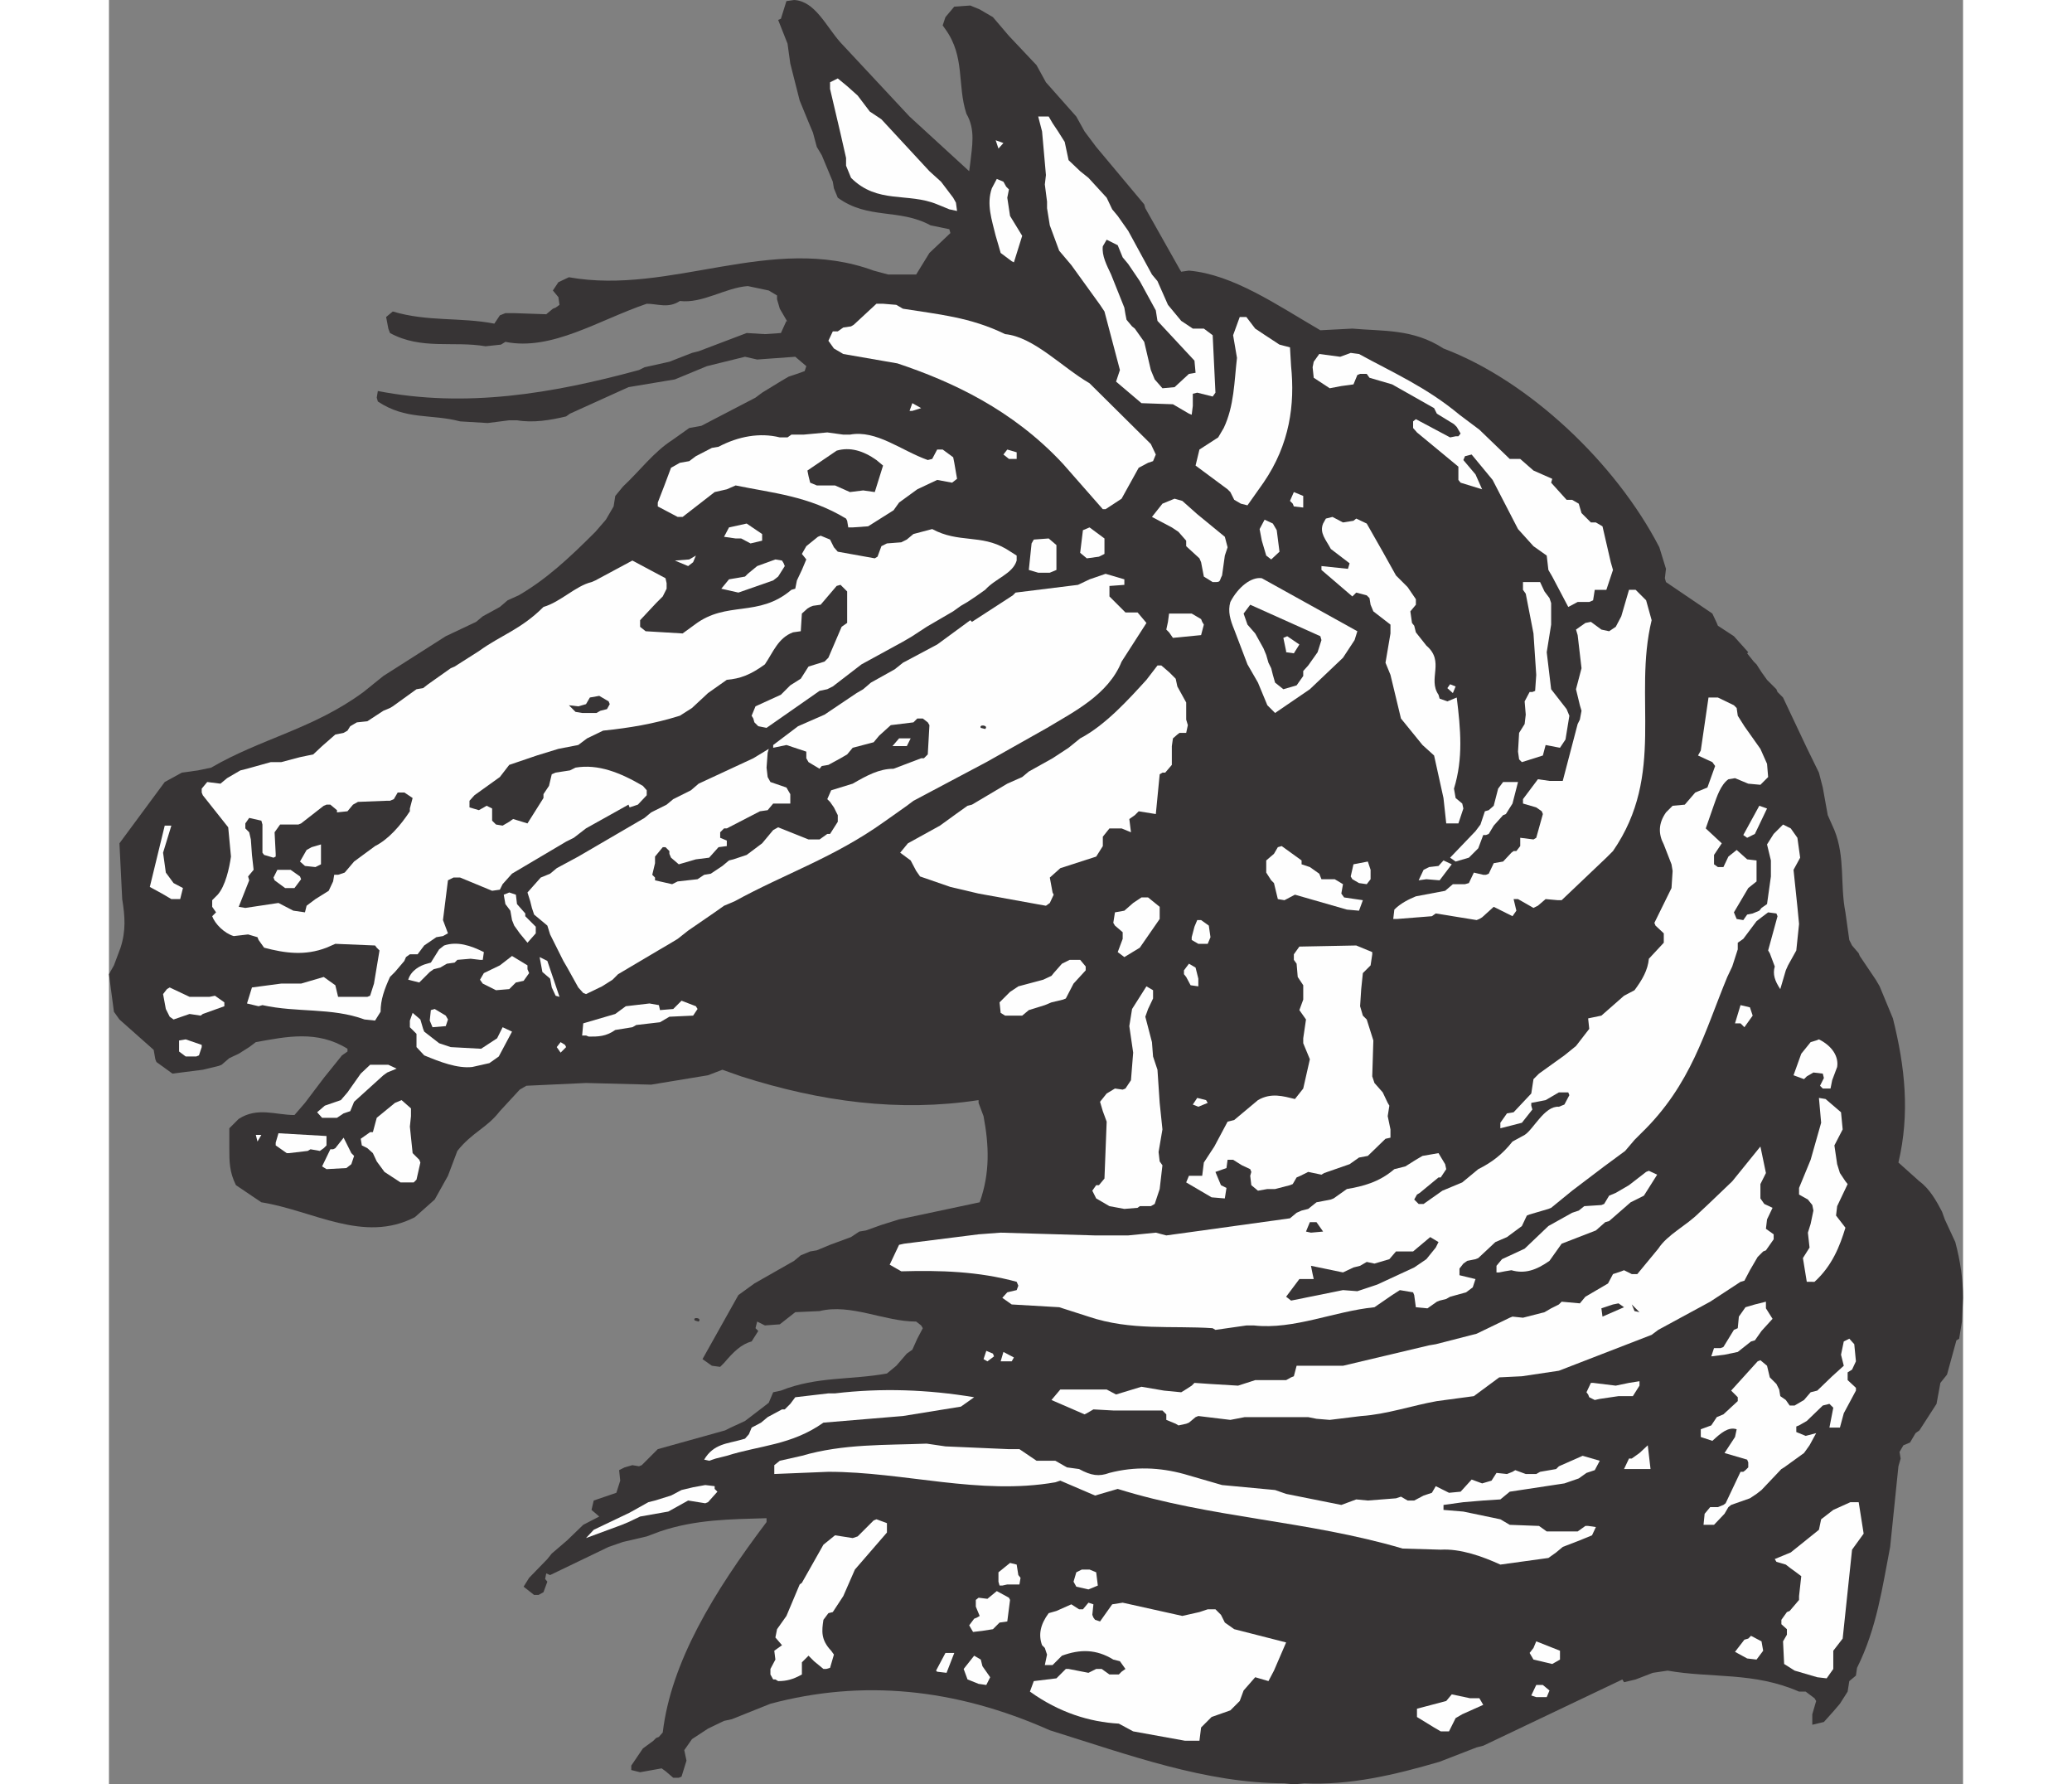 <?xml version="1.0" encoding="UTF-8"?>
<!DOCTYPE svg PUBLIC "-//W3C//DTD SVG 1.1//EN" "http://www.w3.org/Graphics/SVG/1.1/DTD/svg11.dtd">
<!-- Creator: CorelDRAW -->
<svg xmlns="http://www.w3.org/2000/svg" xml:space="preserve" width="7.848in" height="6.757in" version="1.1" style="shape-rendering:geometricPrecision; text-rendering:geometricPrecision; image-rendering:optimizeQuality; fill-rule:evenodd; clip-rule:evenodd"
viewBox="0 0 7847.74 7550.93"
 xmlns:xlink="http://www.w3.org/1999/xlink"
 xmlns:xodm="http://www.corel.com/coreldraw/odm/2003">
 <rect x="0" y="0" width="7847.74" height="7550.93" fill="#808080" stroke="none"/>
 <defs>
  <style type="text/css">
   <![CDATA[
    .fil1 {fill:#FEFEFE}
    .fil0 {fill:#373435}
   ]]>
  </style>
 </defs>
 <g id="Layer_x0020__x0028_Black_x0020_and_x0020_White_x0029_">
  <g id="_2008557756464">
   <g>
    <path class="fil0" d="M4975.53 7546.26c-331.86,0 -656.71,-119.18 -993.24,-224.35 -404.3,-179.95 -796.92,-215.01 -1182.53,-112.18l0 0 -163.6 65.44 -32.72 7.01 -67.77 32.72 -67.78 44.41 -32.72 46.74 9.35 44.4 -21.03 67.78 -11.69 4.67 -23.37 0 -32.72 -28.04 -16.36 -11.69 -91.15 16.36 -37.39 -9.35 0 -18.7 49.08 -72.45 44.41 -32.72 11.69 -11.69 11.69 -4.67 16.36 -18.69 0 0c35.06,-296.8 215.01,-593.61 439.36,-890.41l0 0 0 -16.36 0 0c-151.9,4.67 -299.14,4.67 -451.05,56.09l0 0 -56.08 21.03 -100.5 23.37 -60.76 21.03 -247.73 119.19 -16.36 -7.01 -4.68 23.37 9.35 11.69 -16.36 44.41 -21.03 11.69 -18.69 0 -44.41 -35.06 23.37 -37.39 77.12 -79.46 18.69 -23.37 65.44 -56.09 67.77 -65.44 67.78 -35.05 -32.72 -28.05 9.35 -39.73 95.82 -32.72 16.36 -51.41 -4.67 -44.41 23.37 -11.69 32.72 -9.35 28.05 4.68 11.69 -4.68 67.77 -67.77 285.12 -79.46 23.37 -11.69 60.76 -28.04 79.46 -60.76 21.03 -16.36 18.7 -44.4 32.72 -7.02 0 0c151.9,-60.76 296.8,-44.41 448.71,-72.45l0 0 39.73 -32.72 44.41 -51.41 23.37 -16.36 21.03 -46.74 23.37 -44.41 -7.01 -11.69 -21.03 -16.36 0 0c-135.55,0 -275.77,-77.12 -408.98,-44.41l0 0 -102.83 4.68 -65.44 51.41 -63.1 4.67 -32.72 -16.36 -7.01 28.04 11.69 11.69 -28.05 44.41 0 0c-44.4,11.69 -77.12,44.41 -116.85,91.14l0 0 -16.36 16.36 -35.06 -4.68 -39.73 -28.04 151.91 -271.09 67.77 -49.08 32.72 -18.69 135.55 -77.12 28.05 -23.37 39.73 -16.36 28.04 -4.67 56.09 -23.37 88.8 -32.72 35.06 -23.37 28.04 -4.67 65.44 -23.37 74.79 -23.37 341.21 -72.45 0 0c44.39,-123.86 39.72,-240.71 16.35,-364.57l0 0 -21.03 -56.09 0 -11.69 0 0c-336.53,51.41 -668.39,7.02 -1004.92,-100.49l0 0 -79.46 -28.05 -60.76 23.37 -240.71 39.73 -275.77 -7.01 -252.4 11.69 -28.04 16.36 -84.13 91.15 0 0c-56.09,72.45 -116.85,88.8 -179.95,168.27l0 0 -39.73 105.17 -56.09 100.49 -84.13 74.79 0 0c-217.34,112.18 -430.01,-28.04 -649.69,-63.1l0 0 -107.5 -72.45 0 0c-28.04,-56.09 -28.04,-100.5 -28.04,-156.58l0 0 0 -84.13 39.73 -39.73 0 0c79.46,-51.42 156.58,-16.36 236.04,-16.36l0 0 44.41 -51.41 79.46 -105.17 77.12 -95.82 23.37 -16.36 0 -11.69 0 0c-128.54,-79.46 -257.08,-51.41 -387.95,-28.04l0 0 -28.04 21.03 -44.41 28.04 -39.73 18.69 -32.72 28.04 -11.69 4.68 -67.78 16.36 -128.54 16.36 -67.77 -49.08 -4.68 -11.68 -7.01 -39.73 -144.89 -128.53 -23.37 -32.72 -21.03 -158.92 21.03 -37.39 28.04 -74.79 0 0c23.37,-72.45 18.7,-133.21 7.02,-205.66l0 0 -11.69 -236.04 191.64 -259.41 72.45 -39.73 67.77 -9.35 56.09 -11.69 0 0c212.67,-123.86 432.35,-163.6 645.02,-320.18l0 0 84.13 -67.77 264.08 -168.27 128.54 -60.76 28.05 -23.37 72.45 -39.73 32.72 -28.05 46.74 -21.03 0 0c116.85,-67.77 212.67,-156.58 324.85,-268.76l0 0 44.41 -51.41 16.36 -28.05 16.36 -28.04 7.01 -44.41 32.72 -39.73 0 0c72.45,-67.78 128.54,-144.89 207.99,-196.31l0 0 72.45 -51.41 51.42 -9.35 229.03 -119.18 28.04 -21.03 84.13 -51.41 28.04 -16.36 35.06 -11.69 32.72 -11.69 7.01 -21.03 -46.74 -39.73 -161.26 11.69 -51.41 -11.69 -161.26 39.73 -135.55 56.09 -196.31 32.72 -247.73 112.18 -16.36 11.69 0 0c-67.78,16.36 -140.22,28.05 -207.99,16.36l0 0 -32.72 0 -91.14 11.69 -116.85 -7.02 0 0c-123.87,-32.72 -229.03,-4.67 -348.22,-84.13l0 0 -4.68 -16.36 4.68 -28.05 0 0c371.58,72.45 736.16,11.69 1105.42,-88.8l0 0 23.37 -11.69 105.17 -23.37 95.82 -37.39 28.05 -7.02 203.32 -77.12 77.12 4.67 67.78 -4.67 23.37 -51.41 4.68 4.67 -32.72 -56.08 -11.69 -39.73 0 -16.36 -35.06 -21.03 -88.8 -18.69 0 0c-95.82,7.01 -191.64,74.79 -287.46,63.1 -49.08,32.72 -93.48,11.69 -140.22,11.69 -200.99,67.77 -401.97,200.98 -598.29,161.25l0 0 -18.69 11.69 -65.44 7.01 0 0c-135.55,-23.37 -271.09,16.36 -404.3,-56.08l0 0 -7.01 -18.69 -9.35 -49.08 28.05 -23.37 0 0c149.57,44.41 285.12,23.37 430.01,51.42l0 0 23.37 -35.06 23.37 -9.35 37.4 0 135.55 4.67 28.04 -23.37 11.69 -4.68 16.36 -11.69 -4.68 -32.72 -23.37 -28.04 23.37 -35.06 44.41 -21.03 0 0c432.35,77.12 857.69,-186.96 1290.04,-28.04l0 0 60.76 16.36 119.19 0 56.09 -91.14 88.8 -84.13 -4.67 -16.36 -79.46 -16.36 0 0c-133.21,-72.45 -264.09,-23.37 -392.62,-116.85l0 0 -16.36 -39.73 -4.67 -28.04 -46.74 -112.18 -21.03 -35.05 -16.36 -60.77 -18.7 -44.4 -37.39 -91.15 -39.73 -156.58 -11.69 -84.13 -39.73 -100.49 11.69 -4.68 23.37 -74.79 32.72 -4.67 0 0c88.81,4.67 135.55,112.18 196.31,179.95l0 0 292.13 313.16 252.4 231.37 4.67 -35.06 0 0c7.02,-67.77 23.37,-140.22 -16.36,-207.99 -39.73,-121.52 -4.68,-240.71 -88.81,-357.57l0 0 -11.69 -16.36 11.69 -35.06 37.4 -44.41 67.77 -4.67 39.73 16.36 56.08 32.72 67.78 79.46 116.85 123.87 39.73 72.45 128.54 144.89 35.05 63.1 49.08 65.44 203.32 243.05 4.68 16.36 144.89 257.08 7.02 11.68 32.71 -4.67 0 0c186.97,16.36 371.59,144.89 556.21,252.4l0 0 135.55 -7.01 0 0c128.53,11.68 257.07,0 385.61,84.13 359.9,135.55 729.16,483.77 913.78,841.33l0 0 28.04 91.14 -4.67 39.73 4.67 16.36 196.31 133.21 18.69 39.73 4.68 11.69 67.77 44.41 60.76 67.77 -4.67 4.68 28.04 35.06 11.69 11.69 21.03 32.71 23.37 32.72 39.73 39.73 4.68 11.69 23.37 23.37 100.5 212.67 51.41 105.17 16.36 63.1 21.03 116.85 28.05 63.1 0 0c46.74,116.85 23.37,229.03 46.74,348.22l0 0 16.36 116.85 11.69 23.37 28.04 32.72 4.67 11.69 67.78 100.49 16.36 28.04 56.09 135.55 0 0c51.41,205.66 72.45,401.97 23.37,609.96l0 0 88.8 79.46 0 0c44.41,32.72 72.45,84.14 95.82,128.54l0 0 11.69 32.72 44.41 95.82 0 0c21.03,79.46 32.72,156.58 32.72,236.04l0 0 -4.68 100.49 -11.69 72.45 -11.68 7.01 -39.73 144.9 -28.04 35.05 -16.36 88.81 -72.45 112.18 -16.36 11.69 -23.37 39.73 -28.04 11.69 -16.36 28.05 4.68 28.04 -9.35 32.72 -7.02 67.77 -28.04 273.43 0 0c-32.72,168.27 -56.08,343.55 -140.22,511.81l0 0 -4.68 32.72 -28.04 23.37 -7.02 44.41 -32.72 51.41 -28.04 32.72 -39.73 44.41 -49.08 11.69 0 -44.41 16.36 -56.09 -7.01 -11.69 -37.4 -28.04 -28.04 0 0 0c-191.64,-84.13 -371.59,-56.09 -556.21,-88.8l0 0 -63.1 9.35 -72.45 28.04 -49.08 11.69 -7.01 -11.69 -588.93 280.44 -28.04 7.02 -156.58 60.76 0 0c-191.64,56.09 -380.94,100.49 -572.58,91.14l0 0 -44.41 4.68 -39.73 -4.68z"/>
    <path class="fil1" d="M4554.86 7366.31l-219.68 -39.73 -60.76 -32.72 0 0c-123.87,-7.01 -252.4,-46.74 -376.27,-135.55l0 0 16.36 -44.41 95.82 -11.69 39.73 -39.73 11.69 0 84.13 16.36 32.72 -16.36 23.37 0 32.71 23.37 39.73 0 11.68 -11.69 16.36 -11.69 -23.37 -32.72 -28.04 -7.01 0 0c-72.45,-44.41 -140.22,-44.41 -217.35,-16.36l0 0 -39.73 39.73 -32.72 0 9.35 -44.41 -9.35 -28.04 -11.69 -11.69 0 0c-16.36,-44.41 -7.01,-88.81 28.05,-135.55l0 0 32.72 -9.35 63.1 -28.05 32.72 21.03 16.36 0 23.37 -28.04 21.03 7.01 -4.68 44.41 4.68 11.69 7.01 9.35 21.03 7.01 51.41 -72.45 44.41 -7.01 252.4 56.09 72.45 -16.36 35.06 -11.69 32.72 0 23.37 23.37 16.36 32.72 39.73 28.04 219.68 56.09 -51.41 119.19 -23.37 44.4 -56.08 -16.36 -49.08 56.09 -16.36 44.4 -39.73 39.73 -79.46 28.04 -44.4 44.41 -7.02 56.08 -60.76 0z"/>
    <polygon class="fil1" points="5636.91,7326.58 5608.87,7310.22 5536.42,7265.82 5536.42,7230.76 5660.28,7198.04 5683.65,7170 5760.77,7186.35 5800.5,7186.35 5816.86,7214.4 5728.05,7254.13 5700.01,7270.49 5671.97,7326.58 "/>
    <polygon class="fil1" points="6041.22,7181.68 6020.18,7174.67 6041.22,7130.27 6069.26,7130.27 6097.3,7153.64 6085.61,7181.68 "/>
    <polygon class="fil1" points="3680.82,7125.59 3634.08,7106.9 3617.72,7062.49 3662.13,7006.41 3690.17,7022.76 3697.18,7050.81 3729.89,7097.55 3713.53,7130.27 "/>
    <path class="fil1" d="M2820.8 7106.9l-9.35 0 -11.69 -21.03 0 -23.37 21.03 -39.73 -4.68 -37.39 32.72 -23.37 -28.04 -32.72 7.01 -35.06 39.73 -56.08 56.09 -133.22 9.35 -7.01 91.14 -161.26 49.08 -39.73 74.79 11.69 21.03 -7.01 67.77 -67.78 11.69 -4.68 44.41 16.36 0 39.73 -135.55 156.58 -49.08 112.18 -44.4 67.77 -18.7 4.68 -21.03 28.04 0 0c-7.01,46.74 -11.68,84.13 32.72,130.88l0 0 11.69 16.36 -16.36 56.09 -16.36 4.67 -11.69 0 -39.73 -32.72 -23.37 -23.37 -28.04 28.04 0 11.69 0 39.73 0 0c-37.39,21.03 -65.44,28.04 -100.49,28.04l0 0 -11.69 -7.01z"/>
    <polygon class="fil1" points="7230.77,7097.55 7134.95,7069.51 7090.54,7041.46 7085.86,6945.64 7102.23,6917.6 7102.23,6894.23 7078.86,6873.19 7078.86,6854.5 7102.23,6821.78 7113.91,6817.11 7153.64,6770.37 7153.64,6754.01 7162.99,6669.88 7134.95,6648.84 7118.58,6637.16 7097.55,6620.79 7057.82,6609.11 7050.81,6597.42 7118.58,6569.38 7237.77,6473.56 7247.12,6429.16 7298.54,6389.43 7370.98,6356.71 7406.04,6356.71 7427.07,6489.92 7378,6557.69 7338.26,6933.95 7298.54,6985.37 7298.54,7062.49 7270.49,7102.22 "/>
    <polygon class="fil1" points="3505.55,7074.18 3500.87,7069.51 3540.6,6994.72 3577.99,6994.72 3545.27,7078.86 "/>
    <polygon class="fil1" points="6108.99,7041.46 6029.53,7022.76 6013.17,6994.72 6029.53,6973.69 6041.22,6945.64 6141.71,6985.37 6141.71,7022.76 "/>
    <polygon class="fil1" points="6933.96,7018.09 6882.55,6990.05 6922.28,6938.63 6938.63,6933.95 6950.32,6922.28 6994.72,6945.64 7001.73,6985.37 6973.69,7022.76 "/>
    <polygon class="fil1" points="3657.45,6905.91 3641.09,6877.87 3662.13,6849.82 3673.81,6845.15 3685.5,6838.14 3673.81,6810.09 3669.13,6798.41 3669.13,6770.37 3680.82,6761.02 3718.2,6765.69 3757.94,6732.98 3809.35,6761.02 3814.02,6770.37 3802.34,6861.51 3769.62,6866.18 3741.58,6894.23 3697.18,6901.24 "/>
    <polygon class="fil1" points="4145.88,6725.96 4094.47,6714.27 4082.78,6693.24 4094.47,6653.51 4117.84,6641.83 4150.55,6641.83 4178.6,6653.51 4185.61,6709.6 "/>
    <polygon class="fil1" points="3781.31,6709.6 3769.62,6709.6 3764.95,6693.24 3764.95,6653.51 3814.02,6613.79 3842.07,6620.79 3849.08,6665.2 3858.43,6676.88 3853.76,6704.93 3802.34,6704.93 "/>
    <path class="fil1" d="M5889.31 6620.79c-77.12,-35.05 -168.27,-67.77 -252.4,-63.1l0 0 -161.26 -4.67 0 0c-404.3,-119.19 -808.61,-128.54 -1205.9,-252.4l0 0 -95.82 28.04 -147.23 -63.1 -21.03 7.01 0 0c-320.16,56.09 -640.34,-44.4 -960.51,-44.4l0 0 -229.03 9.35 0 -37.4 23.37 -18.69 93.48 -21.03 0 0c175.27,-51.41 355.23,-44.41 528.17,-51.41l0 0 79.46 11.69 268.76 11.69 44.41 0 72.45 49.08 79.46 0 49.08 28.04 51.42 7.02 0 0c51.41,28.04 84.13,32.72 128.53,16.36 107.5,-28.04 212.67,-23.37 315.5,4.68l0 0 161.26 46.74 224.36 21.03 46.74 16.36 233.7 46.74 63.1 -23.37 49.08 4.68 119.19 -9.35 21.03 -7.01 28.04 16.36 28.05 0 39.73 -21.03 35.06 -11.69 16.36 -28.04 56.09 28.04 49.08 -4.67 46.74 -51.42 44.4 16.36 39.73 -11.69 21.03 -32.72 44.4 4.68 23.37 -9.35 11.69 -7.02 44.41 16.36 44.41 0 16.36 -9.35 67.78 -11.69 11.68 -11.69 100.5 -44.41 72.45 21.03 -21.03 39.73 -35.06 11.69 -32.71 23.37 -60.77 21.03 -231.37 35.06 -39.73 32.71 -72.45 4.68 -84.13 7.01 -84.13 11.69 0 21.03 84.13 7.02 156.58 32.71 39.73 23.37 123.87 4.68 32.71 23.37 130.88 0 32.72 -23.37 11.69 0 32.72 4.67 -16.36 35.06 -51.41 21.03 -72.45 28.04 -28.04 23.37 -32.72 23.37 -203.32 28.04z"/>
    <polygon class="fil1" points="2019.19,6508.62 2051.91,6473.56 2203.82,6401.11 2283.28,6356.71 2311.32,6349.7 2379.1,6328.67 2423.5,6305.29 2472.58,6293.61 2523.99,6284.26 2563.72,6288.94 2563.72,6300.62 2575.41,6312.31 2535.68,6356.71 2523.99,6361.39 2451.54,6349.7 2367.41,6396.44 2248.22,6417.48 2199.15,6440.84 2171.1,6452.53 "/>
    <path class="fil1" d="M6758.68 6452.53l-9.35 0 4.68 -46.74 23.37 -28.05 32.72 0 23.37 -9.35 9.35 -7.01 63.1 -133.21 11.69 0 9.35 -7.02 11.69 -11.69 0 -21.03 -4.67 -11.69 -95.82 -28.04 44.41 -67.77 7.01 -32.72 0 0c-35.06,-11.69 -67.78,16.36 -102.83,49.08l0 0 -49.08 -16.36 0 -32.72 44.41 -16.36 23.37 -35.05 28.04 -11.69 60.77 -56.09 0 -16.36 -28.05 -28.05 112.18 -123.86 11.68 -4.68 28.05 23.37 11.69 49.08 28.04 28.04 11.69 23.37 4.67 28.04 23.37 16.36 16.36 23.37 21.03 0 39.73 -23.37 28.04 -32.71 28.05 -7.02 63.1 -60.76 49.08 -44.41 -11.69 -46.74 11.69 -56.09 23.37 -11.69 21.03 23.37 7.01 72.45 -16.36 35.06 -18.7 11.69 0 32.71 35.06 32.72 0 11.69 -51.41 95.82 -16.36 60.76 -44.4 0 16.36 -84.13 -16.36 -16.36 -28.05 7.01 -67.77 65.44 -32.72 18.69 -11.69 4.68 0 23.37 39.73 16.36 44.41 -11.69 -28.04 51.41 -23.37 32.72 -84.13 60.76 -11.69 7.02 -84.13 88.8 -21.03 16.36 -28.04 18.69 -79.46 28.04 -11.69 9.35 -16.36 28.05 -44.41 46.74 -35.06 0z"/>
    <polygon class="fil1" points="6422.15,6216.49 6412.8,6216.49 6433.83,6172.09 6445.52,6172.09 6478.24,6148.71 6513.3,6116 6524.98,6216.49 "/>
    <path class="fil1" d="M2540.35 6181.43l-21.03 -4.68 0 0c39.73,-67.77 100.5,-67.77 156.59,-84.13l0 0 16.36 -4.67 16.36 -18.69 11.69 -28.05 39.73 -21.03 28.04 -23.37 60.76 -32.72 11.69 0 23.37 -23.37 21.03 -28.04 140.22 -16.36 28.05 0 0 0c196.31,-23.37 392.62,-16.36 588.93,16.36l0 0 -56.09 39.73 -245.39 39.73 -140.22 11.69 -196.31 16.36 0 0c-135.55,95.82 -268.76,95.82 -408.98,140.22l0 0 -46.74 11.69 -28.05 9.35z"/>
    <polygon class="fil0" points="7013.42,6181.43 7013.42,6172.09 "/>
    <path class="fil1" d="M4515.14 6024.85l-39.73 -16.36 0 -23.37 -16.36 -16.36 -207.99 0 -84.13 -4.67 -28.05 16.36 -9.35 4.68 -140.22 -60.77 37.39 -44.4 196.31 0 39.73 21.03 107.5 -32.72 95.82 16.36 72.45 7.02 11.68 -7.02 32.72 -21.03 11.69 -11.69 67.78 4.68 116.85 7.01 72.45 -23.37 130.87 0 21.03 -11.68 11.69 -4.68 11.69 -44.41 39.73 0 49.08 0 107.5 0 364.58 -86.47 28.04 -4.67 172.94 -44.41 140.22 -67.77 11.69 -4.68 44.41 4.68 91.14 -23.37 28.05 -16.36 32.71 -16.36 11.69 -11.69 77.12 7.01 23.37 -28.04 95.82 -56.09 21.03 -39.73 35.05 -11.69 11.69 -4.67 32.72 16.36 23.37 0 88.81 -107.5 0 0c39.73,-60.76 116.85,-95.81 172.94,-151.9l0 0 35.06 -32.72 105.17 -100.5 119.18 -147.23 23.37 112.18 -23.37 46.74 0 60.77 16.36 23.37 35.05 16.36 -23.37 49.08 -4.68 39.73 32.72 23.37 0 21.03 -32.72 46.74 -11.69 4.67 -23.37 23.37 -32.72 56.09 -23.37 44.4 -16.36 4.68 -128.53 84.13 -219.68 119.19 -28.05 21.03 -392.62 151.9 -156.58 23.37 -95.82 4.68 -107.5 79.46 -156.58 21.03 0 0c-105.17,18.69 -212.67,56.09 -320.18,63.1l0 0 -133.21 16.36 -56.09 -4.67 -35.06 -7.01 -268.76 0 -60.76 11.68 -135.55 -16.36 -11.69 4.68 -28.05 23.37 -11.69 4.68 -32.71 7.01 -11.69 -7.01z"/>
    <polygon class="fil1" points="6288.94,5924.36 6265.57,5912.68 6260.9,5900.99 6253.88,5891.65 6272.58,5851.91 6281.93,5851.91 6377.75,5863.6 6433.83,5851.91 6478.24,5844.9 6478.24,5863.6 6450.2,5908 6433.83,5908 6389.43,5908 6309.97,5919.69 "/>
    <polygon class="fil1" points="3718.2,5760.77 3701.85,5751.42 3713.53,5716.36 3741.58,5728.05 3746.25,5739.74 "/>
    <polygon class="fil1" points="3785.98,5760.77 3774.29,5760.77 3785.98,5721.04 3830.39,5744.41 3821.04,5760.77 "/>
    <polygon class="fil1" points="6782.05,5739.74 6793.74,5704.68 6821.78,5704.68 6833.47,5700.01 6877.87,5627.56 6894.23,5620.54 6898.9,5571.47 6926.95,5531.74 6966.68,5520.06 7013.42,5508.37 7013.42,5536.41 7041.46,5580.82 6994.72,5632.23 6966.68,5671.96 6950.32,5676.64 6894.23,5721.04 6838.14,5732.73 "/>
    <path class="fil1" d="M4671.72 5620.54c-172.94,-11.69 -345.88,11.69 -525.83,-49.08l0 0 -123.86 -39.73 -200.99 -11.69 -39.73 -28.04 21.03 -23.37 39.73 -9.35 7.01 -18.7 -7.01 -16.36 0 0c-161.25,-44.41 -324.84,-49.08 -488.44,-44.41l0 0 -49.08 -28.04 39.73 -84.13 21.03 -4.68 315.5 -39.73 93.47 -7.01 399.63 11.69 140.22 0 116.85 -11.69 44.4 11.69 119.19 -16.36 404.31 -56.08 28.04 -23.37 21.03 -9.35 28.04 -7.02 35.06 -28.04 60.76 -11.69 11.69 -4.67 56.09 -39.73 0 0c67.77,-11.69 135.55,-28.04 200.99,-84.13l0 0 46.74 -11.68 44.41 -28.05 28.04 -16.36 67.78 -11.69 21.03 35.05 7.01 11.69 4.68 21.03 -23.37 35.06 -9.35 0 -79.46 65.44 -11.68 7.01 -11.69 21.03 18.69 18.69 21.03 0 79.46 -56.08 84.13 -35.06 67.78 -56.09 0 0c56.09,-28.04 100.49,-60.76 144.89,-116.85l0 0 51.41 -28.05 0 0c37.4,-23.37 84.13,-123.86 144.89,-119.19l0 0 23.37 -9.35 21.03 -39.73 -4.67 -11.69 -39.73 0 -56.08 32.72 -60.76 11.69 0 11.69 4.67 16.36 -44.41 56.09 -91.14 23.37 0 -23.37 28.04 -39.73 28.05 -4.68 74.79 -79.46 9.35 -60.76 23.37 -23.37 107.5 -77.12 49.08 -39.73 39.73 -51.41 16.36 -21.03 -4.67 -44.41 56.08 -11.69 95.82 -84.13 44.41 -23.37 0 0c32.72,-44.4 56.09,-84.13 60.76,-133.2l0 0 63.1 -67.78 0 -39.73 -35.05 -32.72 -4.68 -11.69 72.45 -147.23 4.68 -72.45 -4.68 -28.04 -32.72 -84.13 0 0c-23.37,-44.41 -23.37,-88.81 9.35,-135.55l0 0 28.05 -28.04 51.41 -4.68 44.41 -51.41 39.73 -16.36 11.69 -4.67 32.72 -91.14 -11.69 -16.36 -60.77 -28.04 11.69 -21.03 32.72 -224.36 39.73 0 67.77 32.72 11.69 11.69 4.68 32.72 28.04 44.41 67.77 95.81 28.05 63.1 4.67 56.09 -21.03 21.03 -11.69 11.69 -51.41 -4.68 -56.08 -23.37 -28.05 4.67 0 0c-32.72,23.37 -49.08,74.79 -60.76,107.5l0 0 -35.06 100.49 67.78 63.1 -32.72 49.08 0 39.73 16.36 11.69 23.37 0 21.03 -44.41 35.06 -28.04 44.41 39.73 39.73 4.68 0 16.36 0 72.45 -35.06 28.04 -60.76 102.83 11.69 28.04 28.04 4.68 16.36 -23.37 23.37 -4.68 28.04 -11.69 9.35 -11.69 23.37 -16.36 16.36 -116.85 0 -67.77 -16.36 -67.78 28.04 -44.41 39.73 -39.73 32.72 16.36 28.04 39.73 11.69 84.13 -28.04 51.41 16.36 156.58 7.02 72.45 -11.69 112.18 -35.06 63.1 -9.35 21.03 -23.37 79.46 0 0c-23.37,-35.06 -32.72,-63.1 -23.37,-95.81l0 0 -21.03 -56.09 -7.02 -11.69 39.73 -144.89 -4.68 -11.69 -35.06 -4.67 -28.04 21.03 -21.03 16.36 -56.09 74.79 -23.37 16.36 0 28.05 -23.37 72.45 -21.03 44.4 0 0c-95.82,231.37 -151.91,455.72 -364.58,661.38l0 0 -28.04 28.04 -39.73 46.74 -88.81 65.44 -135.55 102.83 -88.8 72.45 -11.69 4.67 -79.46 23.37 -11.69 4.68 -21.03 44.41 -63.1 46.74 -49.08 21.03 -72.45 67.78 -11.69 4.67 -35.06 7.01 -16.36 11.69 -16.36 21.03 0 28.05 67.78 16.36 -11.69 35.06 -28.04 21.03 -67.78 18.69 -16.36 9.35 -28.04 7.02 -11.69 4.67 -39.73 28.04 -49.08 -4.67 -7.01 -51.41 -4.68 -11.69 -56.09 -9.35 -32.71 21.03 -74.79 51.41 0 0c-168.27,16.36 -341.21,95.82 -509.48,77.12l0 0 -32.72 0 -130.87 18.7 -11.69 -7.02z"/>
    <path class="fil0" d="M2479.59 5587.83c-11.69,-16.36 32.72,-11.68 16.36,4.68l0 0 -16.36 -4.68z"/>
    <polygon class="fil0" points="6321.66,5571.47 6316.98,5536.41 6366.06,5520.06 6389.43,5515.38 6412.8,5531.74 "/>
    <polygon class="fil0" points="6457.2,5548.1 6445.52,5520.06 6478.24,5552.77 "/>
    <polygon class="fil0" points="5003.57,5503.7 4982.54,5487.34 5038.63,5412.55 5099.39,5412.55 5094.72,5391.52 5087.7,5356.46 5223.25,5384.51 5267.66,5363.48 5295.7,5356.46 5323.75,5340.1 5356.47,5347.11 5419.57,5328.42 5447.61,5295.7 5520.06,5295.7 5592.5,5234.94 5627.56,5255.97 5615.87,5279.34 5576.15,5328.42 5524.73,5363.48 5368.15,5435.92 5284.02,5463.96 5223.25,5459.29 "/>
    <path class="fil1" d="M7209.73 5424.24l-23.37 0 -16.36 -100.49 28.05 -44.41 -7.02 -63.1 11.69 -37.4 11.69 -56.08 -4.67 -23.37 -18.7 -23.37 -37.39 -21.03 0 -28.04 49.08 -119.19 44.41 -156.58 -9.35 -105.17 28.04 4.68 65.44 56.08 7.01 72.45 -35.05 67.78 11.69 79.46 11.68 37.4 23.37 35.05 9.35 11.69 -44.4 93.48 -4.68 39.73 39.73 51.41 0 0c-23.37,77.12 -56.08,161.25 -130.87,229.03l0 0 -9.35 0z"/>
    <path class="fil1" d="M5884.63 5384.51l-11.68 0 0 -28.05 23.37 -28.04 95.82 -44.41 100.5 -95.81 100.49 -56.09 28.05 -9.35 23.37 -18.7 72.45 -4.67 11.69 -4.68 21.03 -35.05 28.05 -11.69 56.08 -32.72 72.45 -56.09 11.69 -4.67 35.06 16.36 -56.09 88.81 -56.08 28.04 -91.15 79.46 -16.36 4.67 -39.73 35.06 -144.9 56.08 -51.41 72.45 0 0c-56.08,39.73 -105.17,56.09 -161.25,39.73l0 0 -28.05 4.67 -23.37 4.68z"/>
    <polygon class="fil0" points="5087.7,5216.24 5066.67,5211.57 5083.03,5171.84 5111.08,5171.84 5139.12,5211.57 "/>
    <polygon class="fil1" points="4297.79,5115.75 4234.69,5104.06 4178.6,5071.35 4162.24,5038.63 4178.6,5015.26 4190.29,5015.26 4213.65,4987.21 4223.01,4746.5 4206.65,4702.1 4194.96,4662.37 4223.01,4627.31 4258.06,4606.28 4290.78,4610.95 4302.46,4606.28 4325.84,4571.22 4335.18,4454.37 4318.82,4342.19 4330.51,4269.75 4391.27,4173.93 4419.32,4190.28 4419.32,4225.34 4398.28,4269.75 4386.6,4302.46 4414.64,4409.97 4419.32,4470.73 4438.01,4526.82 4447.36,4667.04 4459.04,4779.21 4442.69,4875.03 4447.36,4914.76 4459.04,4931.12 4447.36,5031.61 4426.33,5094.71 4409.97,5104.06 4363.23,5104.06 4353.88,5111.08 "/>
    <path class="fil1" d="M4667.04 5066.67l-107.5 -63.1 11.69 -28.04 56.09 0 7.01 -56.09 44.41 -67.77 56.09 -105.17 28.04 -7.02 100.5 -84.13 0 0c56.08,-32.72 107.5,-16.36 156.58,-4.67l0 0 35.05 -44.41 28.05 -123.86 -28.05 -67.78 0 -21.03 11.69 -79.46 -28.04 -39.73 16.36 -44.4 0 -60.77 -23.37 -35.05 -4.68 -56.08 -11.69 -16.36 0 -23.37 23.37 -32.72 240.71 -4.68 67.78 28.05 0 9.35 -7.02 46.74 -32.72 32.71 -7.01 67.78 -4.68 72.45 11.69 39.73 16.36 16.36 28.04 88.8 -4.67 151.91 9.35 28.04 35.05 39.73 21.03 44.41 7.02 11.69 -7.02 44.41 11.69 56.08 0 35.06 -21.03 4.68 -74.79 72.45 -37.39 7.01 -39.73 28.04 -107.5 37.4 -11.69 7.01 -56.09 -11.69 -32.71 16.36 -16.36 7.01 -16.36 28.04 -11.69 4.68 -63.1 16.36 -32.72 0 -39.73 7.02 -28.05 -23.37 -4.67 -39.73 4.67 -16.36 -4.67 -11.69 -35.06 -16.36 -37.39 -23.37 -23.37 0 -4.68 35.06 -46.74 16.36 23.37 56.09 23.37 11.69 -7.01 44.41 -56.09 -4.68z"/>
    <polygon class="fil1" points="1233.95,5003.57 1166.18,4959.17 1133.46,4914.76 1117.1,4879.71 1093.73,4858.68 1070.36,4846.99 1065.69,4818.95 1105.42,4790.9 1117.1,4790.9 1133.46,4730.14 1210.58,4667.04 1238.62,4655.35 1278.35,4690.41 1278.35,4723.13 1273.68,4767.53 1285.37,4879.71 1313.41,4907.75 1318.09,4919.44 1301.72,4991.89 1290.04,5003.57 "/>
    <polygon class="fil1" points="920.79,4947.48 902.09,4935.8 937.15,4863.35 948.84,4863.35 958.18,4858.68 993.24,4814.27 1025.95,4879.71 1037.64,4891.4 1025.95,4926.45 1004.92,4942.81 "/>
    <polygon class="fil1" points="761.87,4879.71 752.52,4879.71 705.78,4846.99 705.78,4835.31 717.47,4795.58 920.79,4807.26 920.79,4846.99 909.11,4858.68 892.74,4870.36 853.02,4863.35 841.33,4870.36 "/>
    <polygon class="fil1" points="628.66,4830.63 621.65,4802.59 645.02,4802.59 "/>
    <polygon class="fil1" points="902.09,4730.14 881.06,4706.77 913.78,4678.72 981.55,4655.35 1009.6,4622.63 1065.69,4543.18 1105.42,4505.78 1182.54,4505.78 1217.59,4522.14 1177.86,4538.5 1161.51,4550.19 1037.64,4662.37 1021.28,4702.1 993.24,4711.44 965.19,4730.14 "/>
    <polygon class="fil1" points="4610.95,4683.4 4587.58,4674.05 4606.28,4646.01 4643.67,4655.35 4650.68,4667.04 "/>
    <path class="fil1" d="M7254.13 4606.28l-11.69 -11.69 16.36 -32.72 -4.68 -18.69 -39.73 -4.68 -28.04 16.36 -11.69 11.69 -44.41 -16.36 32.72 -91.14 39.73 -49.08 23.37 -7.02 11.69 -4.67 0 0c56.09,28.04 84.13,72.45 77.12,116.85l0 0 -21.03 56.08 -7.02 35.06 -32.72 0z"/>
    <path class="fil1" d="M1537.77 4515.14c-63.1,7.01 -135.55,-21.04 -203.32,-49.08l0 0 -32.72 -35.05 0 -56.09 -28.04 -28.04 0 -28.05 11.69 -32.72 32.72 28.05 11.69 39.73 4.67 11.69 63.1 49.08 49.08 16.36 128.54 7.01 67.78 -44.41 23.37 -46.74 39.73 18.69 -56.09 105.17 -39.73 28.04 -72.45 16.36z"/>
    <polygon class="fil1" points="324.85,4470.73 296.8,4449.7 296.8,4402.95 324.85,4398.28 392.62,4421.65 392.62,4431 380.94,4466.05 369.25,4470.73 "/>
    <polygon class="fil1" points="1911.69,4454.37 1895.33,4431 1911.69,4409.97 1930.38,4421.65 1935.06,4431 "/>
    <polygon class="fil0" points="6618.46,4398.28 6641.83,4402.95 "/>
    <path class="fil1" d="M2019.19 4381.92l-16.36 0 4.67 -51.41 135.55 -39.73 44.41 -32.72 100.49 -11.69 39.73 7.01 4.67 21.03 56.09 -4.67 35.06 -35.06 60.76 23.37 7.01 11.69 -18.69 28.04 -100.5 4.68 -39.73 23.37 -100.49 11.68 -16.36 9.35 -72.45 11.68 0 0c-39.73,28.05 -72.45,28.05 -112.18,28.05l0 0 -11.69 -4.68z"/>
    <polygon class="fil1" points="1369.5,4346.87 1357.81,4318.82 1362.49,4274.42 1378.85,4269.75 1425.58,4297.79 1434.94,4314.15 1425.58,4342.19 "/>
    <polygon class="fil1" points="6922.28,4346.87 6905.91,4330.51 6882.55,4330.51 6905.91,4253.38 6945.65,4262.73 6957.33,4297.79 "/>
    <polygon class="fil1" points="273.43,4314.15 257.08,4302.46 240.71,4269.75 229.03,4206.65 245.39,4185.61 257.08,4178.6 341.21,4218.33 425.34,4218.33 448.71,4213.65 488.44,4241.7 488.44,4258.06 397.29,4290.78 387.95,4297.79 341.21,4290.78 "/>
    <path class="fil1" d="M1082.04 4314.15c-140.22,-51.42 -285.12,-28.05 -432.35,-60.77l0 0 -16.36 4.68 -49.08 -11.69 21.03 -67.78 123.87 -16.36 44.4 0 39.73 0 95.82 -28.04 49.08 35.05 11.69 49.08 123.86 0 11.69 -4.68 16.36 -51.41 23.37 -140.22 -11.69 -11.69 -7.01 -9.35 -168.27 -7.01 -37.4 16.36 0 0c-91.14,35.06 -175.27,23.37 -264.08,0l0 0 -23.37 -32.71 -4.68 -11.69 -39.73 -11.69 -60.76 7.01 0 0c-39.73,-11.69 -79.46,-51.41 -91.15,-84.13l0 0 16.36 -16.36 -16.36 -23.37 0 -28.04 23.37 -23.37 0 0c32.72,-37.4 49.08,-112.18 56.09,-161.26l0 0 -11.69 -123.86 -107.5 -135.55 -4.67 -11.69 0 -16.36 23.37 -28.04 56.09 7.01 28.04 -23.37 56.09 -32.72 28.04 -7.02 100.5 -28.04 44.41 0 79.46 -21.03 56.09 -11.69 37.39 -35.05 56.09 -49.08 35.06 -7.01 16.36 -9.35 11.69 -18.69 28.04 -16.36 44.41 -4.67 67.78 -44.41 28.04 -11.69 11.69 -7.01 100.49 -72.45 28.05 -4.67 21.03 -16.36 95.81 -67.77 16.36 -7.01 102.83 -65.44 0 0c93.48,-67.78 177.61,-91.15 273.43,-186.96 72.45,-21.03 135.55,-88.81 203.32,-105.17l0 0 16.36 -7.02 156.58 -84.13 140.22 74.79 4.68 21.03 0 23.37 -16.36 32.72 -28.04 28.04 -67.78 72.45 0 28.05 23.37 18.69 156.58 9.35 51.41 -37.4 0 0c135.55,-102.83 268.76,-28.04 408.98,-147.23l0 0 16.36 -4.68 7.01 -35.06 21.03 -44.41 18.69 -44.4 -18.69 -23.37 18.69 -32.72 49.08 -39.73 11.69 -4.68 39.73 16.36 16.36 32.72 16.36 18.69 156.58 28.04 11.69 -7.01 16.36 -44.41 23.37 -11.69 60.76 -4.67 23.37 -11.69 28.04 -23.37 79.46 -21.03 0 0c112.18,60.76 205.66,21.03 313.15,84.13l0 0 44.41 28.04 0 21.03 0 0c-16.36,56.09 -88.81,74.79 -133.22,123.87l0 0 -39.72 28.04 -35.06 23.37 -28.04 16.36 -32.72 23.37 -112.18 65.44 -60.76 39.73 -11.69 7.01 -28.05 16.36 -175.27 95.82 -121.52 93.48 -23.37 11.68 -32.72 7.02 -224.36 156.58 -35.05 -7.01 -16.36 -16.36 -4.67 -16.36 -7.02 -11.69 16.36 -39.73 107.5 -49.08 39.73 -39.73 44.41 -28.04 32.71 -51.41 67.78 -21.03 16.36 -16.36 56.09 -130.87 23.37 -16.36 0 -133.21 -28.04 -28.05 -16.36 4.68 -67.77 79.46 -32.72 4.68 -11.69 4.68 -11.69 7.01 -23.37 21.03 -4.67 74.79 -32.72 4.67 0 0c-63.1,23.37 -84.13,84.13 -119.19,135.55 -60.76,44.4 -105.17,60.76 -161.26,65.43l0 0 -79.46 56.09 -67.78 63.1 -51.41 32.72 0 0c-112.18,35.05 -212.67,51.41 -324.85,63.1l0 0 -67.77 32.72 -37.4 28.04 -84.13 16.36 -91.14 28.05 -116.85 39.73 -39.73 51.41 -107.5 77.12 -21.03 23.37 0 28.04 39.73 11.69 21.03 -11.69 11.69 -7.01 23.37 11.68 0 51.42 16.36 16.36 28.05 4.68 28.04 -16.36 16.36 -11.69 60.77 18.69 67.77 -107.5 0 -16.36 23.37 -35.05 11.69 -49.08 16.36 -7.01 60.76 -9.35 23.37 -11.69 0 0c95.82,-16.36 189.3,21.03 285.12,77.12l0 0 16.36 18.69 0 21.03 -37.4 39.73 -35.06 11.69 -4.67 -11.69 -179.95 100.49 -51.41 39.73 -32.72 16.36 -229.03 135.55 -39.73 44.41 -11.69 23.37 -32.72 4.67 -135.55 -56.08 -28.05 0 -23.37 11.69 -21.03 168.27 21.03 56.08 -21.03 11.69 -28.05 4.68 -51.41 35.05 -28.04 37.4 -32.72 0 -16.36 11.69 -7.01 16.36 -39.73 46.74 -21.03 21.03 0 0c-23.37,51.41 -39.73,95.82 -39.73,147.23l0 0 -23.37 37.39 -44.41 -4.67z"/>
    <polygon class="fil1" points="3792.99,4297.79 3774.29,4286.1 3769.62,4241.7 3814.02,4197.3 3849.08,4173.93 3954.25,4145.88 3989.3,4129.52 3998.65,4117.84 4033.7,4078.11 4066.42,4061.76 4110.83,4061.76 4134.2,4089.8 4134.2,4106.16 4082.78,4162.24 4050.07,4225.34 4038.38,4230.02 3989.3,4241.7 3961.26,4253.38 3893.49,4274.42 3865.44,4297.79 "/>
    <polygon class="fil1" points="1890.66,4213.65 1874.3,4178.6 1867.28,4141.21 1834.57,4113.17 1822.88,4050.07 1855.6,4066.43 1907.02,4218.33 "/>
    <path class="fil1" d="M2007.51 4201.97l-21.03 -23.37 -46.74 -84.13 -16.36 -28.04 -56.09 -112.18 -11.68 -37.4 -56.09 -46.74 -9.35 -28.05 -7.02 -28.04 -11.68 -37.39 56.08 -63.1 39.73 -16.36 28.05 -23.37 91.14 -49.08 280.44 -163.59 28.05 -23.37 65.44 -32.72 28.04 -23.37 74.79 -37.39 32.72 -28.05 231.37 -107.5 65.43 -39.73 -4.67 16.36 -4.68 63.1 4.68 39.73 11.69 21.03 67.77 23.37 16.36 28.04 0 39.73 -72.45 0 -23.37 28.05 -32.72 4.67 -140.22 72.45 -11.69 0 -16.36 16.36 0 23.37 28.04 11.69 0 23.37 -35.05 4.68 -39.73 44.41 -56.08 7.01 -56.09 16.36 -16.36 4.68 -32.72 -28.04 -7.02 -16.36 0 -11.69 -16.36 -16.36 -11.69 0 -32.72 39.73 0 28.04 -11.69 49.08 11.69 11.69 0 11.69 72.45 16.36 23.37 -11.69 84.13 -9.35 28.04 -18.69 28.05 -4.68 49.08 -32.72 28.04 -23.37 18.7 -4.68 56.08 -18.69 65.44 -49.08 46.74 -56.08 21.03 -11.69 128.53 51.41 46.74 0 32.72 -23.37 11.69 0 32.72 -51.41 0 -28.04 -16.36 -32.72 -16.36 -23.37 -11.69 -11.69 16.36 -37.39 91.15 -28.05 0 0c60.76,-35.05 112.18,-63.1 172.94,-63.1l0 0 116.85 -44.4 11.69 0 16.36 -16.36 7.02 -123.86 -7.02 -11.69 -21.03 -16.36 -23.37 0 -16.36 16.36 -95.82 11.69 -49.08 44.41 -23.37 28.04 -88.8 23.37 -23.37 28.04 -28.04 16.36 -51.42 28.04 -28.04 4.68 -9.35 11.68 -46.74 -28.04 -9.35 -16.36 0 -28.05 -84.13 -28.04 -56.08 11.69 0 -11.69 105.17 -79.46 112.18 -49.08 135.55 -91.14 28.04 -16.36 32.72 -28.04 100.5 -56.09 35.05 -28.04 144.9 -77.12 140.22 -102.83 7.02 7.02 172.93 -112.18 11.69 -11.69 264.09 -32.72 49.08 -23.37 67.78 -23.37 79.46 23.37 0 23.37 -63.1 4.68 0 44.41 67.78 67.77 51.41 0 37.39 44.41 -105.17 163.6 0 0c-56.08,140.22 -203.32,212.66 -315.5,280.44l0 0 -257.07 144.89 -308.48 163.6 -28.04 21.03 -56.09 39.73 -39.73 28.04 0 0c-212.67,151.91 -420.67,219.68 -633.34,336.53l0 0 -44.41 18.69 -39.73 28.05 -112.18 77.12 -44.41 35.06 -46.74 28.04 -28.05 16.36 -177.61 105.16 -23.37 23.37 -44.4 28.04 -67.78 32.72 -11.69 -4.68z"/>
    <polygon class="fil1" points="1638.26,4190.28 1582.17,4162.24 1570.49,4145.88 1586.84,4117.84 1654.62,4085.12 1706.03,4045.4 1771.47,4085.12 1771.47,4101.49 1778.48,4117.84 1755.11,4150.55 1722.39,4157.56 1694.35,4185.61 "/>
    <polygon class="fil1" points="4578.24,4169.25 4559.53,4134.2 4550.19,4122.51 4550.19,4106.16 4571.22,4078.11 4599.27,4094.47 4610.95,4141.21 4610.95,4173.93 "/>
    <path class="fil1" d="M1285.37 4150.55l-18.69 -4.67 0 0c11.68,-39.73 51.41,-60.76 79.46,-67.77l0 0 16.36 -4.68 35.06 -56.08 21.03 -16.36 0 0c56.09,-18.69 112.18,0 168.27,28.05l0 0 -4.67 32.72 -11.69 0 -39.73 -4.68 -56.08 4.68 -11.69 11.68 -32.72 4.68 -28.04 16.36 -28.05 7.02 -16.36 11.69 -44.41 44.39 -28.04 -7.01z"/>
    <polygon class="fil1" points="4297.79,4050.07 4269.75,4029.04 4290.78,3972.95 4290.78,3944.91 4258.06,3916.86 4251.05,3905.17 4258.06,3860.77 4297.79,3853.76 4335.18,3821.04 4370.23,3797.67 4398.28,3797.67 4447.36,3837.4 4447.36,3888.81 4363.23,4010.34 "/>
    <polygon class="fil1" points="4610.95,3993.98 4582.91,3977.63 4582.91,3965.94 4594.59,3921.53 4606.28,3893.49 4622.64,3893.49 4655.35,3916.86 4662.37,3965.94 4650.68,3993.98 "/>
    <polygon class="fil1" points="1771.47,3989.3 1738.75,3949.58 1715.38,3916.86 1706.03,3893.49 1699.02,3853.76 1677.98,3825.72 1670.98,3785.99 1694.35,3776.64 1722.39,3785.99 1727.07,3825.72 1762.12,3865.44 1762.12,3877.13 1806.52,3921.53 1806.52,3949.58 "/>
    <path class="fil1" d="M5452.29 3888.81l-16.36 0 4.68 -39.73 0 0c28.04,-28.05 63.1,-44.41 91.14,-56.09l0 0 123.86 -23.37 32.72 -28.04 51.41 0 16.36 -4.68 21.03 -44.4 39.73 9.35 11.69 0 11.69 -4.68 21.03 -44.41 39.73 -7.01 35.06 -37.39 9.35 -7.02 11.69 0 16.36 -21.03 0 -35.05 56.09 7.01 11.69 -7.01 28.04 -100.5 -4.68 -11.69 -23.37 -16.36 -56.09 -16.36 0 -18.69 63.1 -84.13 49.08 7.02 56.09 0 63.1 -240.72 9.35 -18.69 7.01 -37.39 -7.01 -23.37 -16.36 -67.78 23.37 -88.8 -16.36 -140.22 -7.01 -23.37 39.73 -28.04 23.37 -4.67 44.4 32.71 32.72 7.02 28.05 -18.69 23.37 -44.41 32.72 -112.18 28.05 0 44.4 44.4 23.37 84.13 0 0c-79.46,327.18 60.76,652.03 -163.59,976.88l0 0 -28.05 28.05 -189.3 179.95 -16.36 0 -51.41 -4.68 -32.72 28.04 -18.69 9.35 -65.44 -37.39 -18.69 0 11.69 49.08 -16.36 23.37 -79.46 -39.73 -49.08 44.41 -11.68 7.01 -11.69 4.68 -172.94 -28.05 -16.36 11.69 -147.23 11.69z"/>
    <path class="fil0" d="M780.57 3853.76l-63.1 -32.72 -140.22 21.03 -28.04 -4.67 44.41 -112.18 -4.68 -16.36 23.37 -28.04 -7.02 -63.1 -4.67 -65.44 -7.01 -30.38 -16.36 -16.36 0 -21.03 16.36 -23.37 51.41 11.69 4.67 16.36 0 119.19 7.02 9.35 39.73 11.69 9.35 -4.68 0 -11.69 -4.68 -91.14 23.37 -32.72 77.12 0 11.69 -4.68 95.82 -74.78 11.68 -4.68 16.36 0 28.04 23.37 0 9.35 44.41 -4.68 23.37 -28.04 21.03 -11.69 119.18 -4.67 16.36 0 16.36 -7.02 16.36 -28.04 28.04 0 35.06 23.37 -11.69 44.4 0 11.69 0 0c-39.73,60.77 -91.14,119.19 -147.23,147.23l0 0 -88.81 65.44 -39.73 46.74 -28.04 9.35 -16.36 0 -4.67 28.04 -18.69 39.73 -56.09 35.06 -37.4 28.04 -7.01 28.05 -49.08 -7.02z"/>
    <polygon class="fil1" points="5239.61,3849.09 5019.93,3785.99 4975.53,3809.36 4947.49,3804.68 4931.12,3736.91 4919.44,3725.23 4898.4,3692.51 4898.4,3641.09 4931.12,3613.04 4947.49,3585 4963.84,3580.32 5047.98,3641.09 5047.98,3657.45 5083.03,3669.13 5122.76,3697.18 5127.43,3708.86 5132.11,3720.55 5155.48,3720.55 5188.2,3720.55 5223.25,3741.58 5216.24,3781.31 5227.93,3797.67 5307.38,3809.36 5291.03,3853.76 "/>
    <path class="fil1" d="M3926.2 3825.72l-245.38 -44.41 -119.19 -28.04 -128.53 -44.41 -16.36 -23.37 -23.37 -44.4 -44.4 -32.72 32.71 -39.73 135.55 -74.78 67.77 -49.08 49.08 -35.05 18.7 -4.68 149.56 -88.81 63.09 -28.04 28.05 -23.37 100.49 -56.08 67.78 -44.41 49.08 -39.73 0 0c107.5,-56.09 207.99,-168.27 280.44,-247.73l0 0 46.74 -60.76 16.36 0 32.72 28.04 28.05 28.05 7.01 32.72 37.39 67.77 0 72.45 7.02 23.37 -7.02 32.72 -28.04 0 -9.35 7.01 -18.69 16.36 -4.68 32.72 0 79.46 -28.04 32.72 -11.69 0 -11.69 7.01 -16.36 168.27 -72.45 -11.69 -16.36 16.36 -23.37 16.36 7.02 56.09 -39.73 -16.36 -51.41 0 -28.04 35.06 0 39.73 -28.04 44.41 -151.91 49.08 -44.41 39.73 11.69 63.1 4.68 9.35 -16.36 35.05 -16.36 11.69 -39.73 -7.01z"/>
    <polygon class="fil1" points="264.09,3804.68 224.36,3781.31 172.94,3753.27 236.04,3493.86 264.09,3493.86 229.03,3608.37 240.71,3692.51 273.43,3736.91 313.16,3757.94 301.47,3804.68 "/>
    <polygon class="fil1" points="745.51,3757.94 701.11,3725.23 696.44,3713.54 712.79,3680.82 740.84,3680.82 768.88,3680.82 808.61,3708.86 813.29,3720.55 785.24,3757.94 "/>
    <polygon class="fil1" points="5291.03,3736.91 5262.99,3720.55 5255.97,3708.86 5267.66,3657.45 5328.42,3645.76 5340.1,3680.82 5340.1,3720.55 5323.75,3741.58 "/>
    <polygon class="fil1" points="5543.43,3725.23 5564.46,3680.82 5587.83,3669.13 5627.56,3664.46 5648.59,3641.09 5683.65,3657.45 5632.24,3725.23 5576.15,3720.55 "/>
    <polygon class="fil1" points="829.64,3664.46 808.61,3645.76 836.65,3596.69 857.69,3585 897.42,3573.32 897.42,3657.45 874.05,3669.13 "/>
    <polygon class="fil1" points="5700.01,3645.76 5676.64,3629.41 5784.14,3517.23 5805.17,3489.18 5823.87,3433.09 5840.23,3428.42 5861.26,3409.73 5879.96,3337.27 5900.99,3309.23 5964.09,3309.23 5940.72,3400.37 5912.68,3444.78 5900.99,3449.45 5861.26,3493.86 5840.23,3528.91 5828.55,3533.59 5816.86,3533.59 5795.83,3589.67 5756.1,3629.41 "/>
    <polygon class="fil1" points="6933.96,3545.27 6917.6,3533.59 6985.37,3409.73 7018.09,3421.41 6966.68,3528.91 "/>
    <path class="fil1" d="M5660.28 3484.51l-11.69 -107.5 -39.73 -179.95 -49.08 -44.41 -91.14 -112.18 -44.41 -184.63 -21.03 -51.41 21.03 -123.86 0 -37.4 -72.45 -56.08 -11.69 -28.05 -4.67 -28.04 -11.69 -11.69 -44.41 -11.69 -16.36 16.36 -130.88 -112.18 0 -16.36 112.18 11.69 7.02 -23.37 -79.46 -60.76 0 0c-21.03,-39.73 -49.08,-67.78 -32.72,-107.5l0 0 11.69 -21.03 28.05 -7.01 44.4 23.37 44.41 -7.02 11.69 -9.35 44.41 21.03 67.77 119.19 56.09 100.49 49.08 49.08 35.06 51.41 0 23.37 -23.37 28.05 7.02 49.08 9.35 11.69 7.01 28.04 44.41 56.09 0 0c79.46,67.78 4.67,140.22 51.41,207.99l0 0 4.68 16.36 32.71 11.69 39.73 -16.36 0 0c16.36,133.21 28.04,257.08 -11.69,385.61l0 0 7.01 39.73 28.04 23.37 4.68 21.03 -21.03 63.1 -51.41 0z"/>
    <polygon class="fil1" points="5980.45,3225.1 5968.76,3213.41 5964.09,3180.69 5968.76,3101.24 5992.13,3063.84 5996.81,3024.11 5992.13,2968.03 6013.17,2928.29 6024.85,2928.29 6036.54,2923.62 6041.22,2855.85 6029.53,2680.57 5996.81,2512.31 5985.13,2495.95 5985.13,2463.23 6057.57,2463.23 6076.27,2502.96 6097.3,2531 6104.32,2552.03 6104.32,2643.18 6085.61,2760.03 6104.32,2916.61 6169.75,3000.74 6181.43,3028.79 6165.08,3129.28 6141.71,3164.34 6080.94,3152.65 6069.26,3197.06 "/>
    <polygon class="fil1" points="3332.6,3157.33 3316.25,3157.33 3344.29,3124.61 3393.36,3124.61 3377.01,3157.33 "/>
    <path class="fil0" d="M3690.17 3080.2c-9.35,-16.36 35.05,-11.69 18.69,4.67l0 0 -18.69 -4.67z"/>
    <polygon class="fil0" points="2002.84,3017.1 1974.79,3012.43 1946.75,2984.38 1986.47,2989.06 2019.19,2979.71 2035.55,2951.67 2075.28,2944.66 2115.01,2968.03 2119.68,2979.71 2108,3000.74 2079.95,3007.76 2063.6,3017.1 "/>
    <path class="fil1" d="M4935.8 3017.1l-32.72 -32.72 -39.73 -95.82 -44.41 -77.12 -56.09 -147.24 0 0c-16.36,-39.73 -28.04,-77.12 -16.36,-116.85 32.72,-63.1 88.8,-107.5 133.21,-100.5l0 0 404.31 224.36 -11.69 37.39 -49.08 74.79 -140.22 133.21 -147.23 100.5z"/>
    <polygon class="fil1" points="5688.32,2932.97 5664.95,2911.94 5676.64,2895.57 5700.01,2904.93 "/>
    <polygon class="fil0" points="4970.85,2916.61 4935.8,2888.57 4926.45,2855.85 4919.44,2827.8 4907.75,2804.43 4898.4,2771.71 4886.72,2743.67 4851.67,2680.57 4818.95,2643.18 4802.59,2596.44 4830.63,2559.04 5127.43,2692.26 5132.11,2708.61 5115.75,2760.03 5076.02,2816.12 5054.99,2839.49 5054.99,2860.52 5026.94,2900.25 "/>
    <polygon class="fil1" points="4982.54,2760.03 4982.54,2755.36 4970.85,2699.27 4987.21,2692.26 5038.63,2727.31 5015.26,2764.7 "/>
    <polygon class="fil1" points="4503.45,2699.27 4487.09,2675.89 4475.4,2664.21 4482.42,2631.5 4487.09,2596.44 4582.91,2596.44 4622.64,2619.81 4627.31,2631.5 4634.32,2643.18 4622.64,2687.58 "/>
    <path class="fil1" d="M6176.76 2568.4l-67.78 -128.54 -16.36 -28.05 -7.02 -60.76 -56.08 -39.73 -65.44 -72.45 -107.5 -207.99 -88.8 -107.5 -28.05 7.01 -7.01 16.36 51.41 60.76 28.04 63.1 -91.14 -28.04 -9.35 -11.69 0 -56.09 -175.27 -144.89 -16.36 -18.69 0 -28.05 11.69 -9.35 144.89 77.12 23.37 -4.68 11.69 0 9.35 -11.69 -16.36 -28.04 -11.69 -11.69 -72.45 -44.41 -11.69 -23.37 -177.61 -100.5 -95.82 -28.04 -11.69 -16.36 -28.05 0 -11.68 4.68 -16.36 39.73 -51.41 7.01 -49.08 9.35 -67.78 -44.41 -4.67 -44.41 4.67 -23.37 23.37 -32.72 88.81 11.69 44.4 -16.36 35.06 4.67 0 0c144.89,79.46 285.12,140.22 425.34,257.08l0 0 84.14 63.1 128.53 123.86 44.41 0 56.09 49.08 79.46 35.06 -4.67 16.36 65.43 72.45 23.37 0 28.05 16.36 11.68 39.73 39.73 39.73 21.03 0 28.04 16.36 35.06 151.91 9.35 32.71 -28.05 84.14 -49.08 0 -7.01 44.4 -16.36 7.02 -49.08 0 -39.73 21.03z"/>
    <polygon class="fil1" points="2664.22,2507.63 2591.77,2491.27 2624.48,2451.54 2692.26,2439.86 2703.94,2428.17 2743.67,2395.45 2820.8,2367.41 2848.84,2372.08 2855.85,2383.77 2860.52,2395.45 2832.48,2439.86 2811.45,2456.21 "/>
    <path class="fil1" d="M4671.72 2463.23l-37.4 -23.37 -11.68 -60.76 -7.02 -16.36 -56.09 -51.41 0 -23.37 -32.71 -37.39 -28.05 -18.69 -84.13 -44.41 44.41 -56.09 39.73 -16.36 11.69 -4.68 32.72 9.35 63.1 56.09 116.85 95.82 11.69 44.41 -11.69 35.05 -11.69 84.13 0 0c-11.69,21.03 -4.68,28.05 -28.04,28.05l0 0 -11.69 0z"/>
    <polygon class="fil1" points="3933.21,2423.5 3893.49,2411.81 3905.17,2299.63 3914.52,2283.28 3977.62,2278.6 4010.34,2306.64 4010.34,2411.81 3982.29,2423.5 "/>
    <polygon class="fil1" points="2451.54,2395.45 2395.45,2372.08 2456.21,2367.41 2484.26,2351.05 2472.58,2379.1 "/>
    <polygon class="fil1" points="4919.44,2367.41 4898.4,2351.05 4879.71,2287.95 4870.36,2238.87 4891.4,2199.15 4926.45,2215.5 4942.81,2243.54 4954.5,2334.69 "/>
    <polygon class="fil1" points="4138.87,2362.73 4110.83,2339.36 4122.51,2243.54 4150.55,2231.86 4213.65,2278.6 4213.65,2306.64 4213.65,2344.04 4190.29,2355.73 "/>
    <polygon class="fil1" points="2715.63,2299.63 2675.9,2278.6 2652.53,2278.6 2603.45,2271.59 2624.48,2231.86 2699.27,2215.5 2764.7,2259.91 2764.7,2287.95 "/>
    <path class="fil1" d="M3147.98 2231.86l-18.7 0 -4.67 -28.05 -4.68 -9.35 0 0c-158.92,-95.82 -308.48,-107.5 -467.4,-140.22l0 0 -37.4 16.36 -51.41 11.69 -135.55 105.17 -21.03 0 -84.13 -44.41 0 -16.36 28.04 -72.45 28.05 -74.78 37.39 -21.03 39.73 -7.02 28.05 -21.03 67.77 -35.05 28.05 -4.68 0 0c84.13,-44.41 175.27,-60.76 259.41,-39.73l0 0 32.72 0 16.36 -11.69 51.41 0 100.5 -9.35 67.77 9.35 28.05 0 0 0c112.18,-21.03 217.34,67.77 329.52,107.5l0 0 18.7 -4.68 21.03 -39.73 23.37 0 44.41 32.72 4.68 23.37 11.69 67.77 -21.03 16.36 -63.1 -11.69 -84.13 39.73 -77.12 56.09 -23.37 32.71 -107.5 67.78 -65.43 4.68z"/>
    <path class="fil1" d="M4218.33 2154.74l-11.69 0 -168.27 -191.64 0 0c-212.67,-229.03 -469.73,-348.22 -701.1,-425.34l0 0 -229.03 -39.73 -39.73 -23.37 -23.37 -32.72 18.7 -39.73 21.03 0 23.37 -16.36 32.72 -4.68 11.69 -7.01 95.82 -88.8 28.04 0 56.09 4.67 28.04 16.36 0 0c144.9,23.37 285.12,35.05 432.34,107.5 121.53,11.69 240.71,140.22 357.57,208l0 0 259.41 257.07 21.03 44.41 -11.69 28.04 -21.03 7.02 -39.73 21.03 -72.45 130.87 -67.77 44.41z"/>
    <polygon class="fil1" points="5015.26,2143.05 5010.59,2131.37 4998.9,2119.68 5015.26,2082.29 5054.99,2098.65 5054.99,2147.73 "/>
    <path class="fil1" d="M4790.9 2131.37l-28.04 -16.36 -16.36 -32.72 -11.69 -11.69 -135.55 -100.5 16.36 -67.77 79.46 -51.41 23.37 -39.73 0 0c44.41,-93.49 44.41,-196.31 56.09,-296.8l0 0 -16.36 -95.82 28.04 -77.12 28.04 0 37.4 49.08 35.05 23.37 67.78 44.41 44.41 11.69 4.67 79.46 0 0c16.36,161.26 -4.67,329.52 -116.85,493.12l0 0 -67.77 95.81 -28.05 -7.01z"/>
    <path class="fil0" d="M3136.29 2082.29l-63.1 -28.05 -77.12 0 -28.04 -11.68 -7.02 -28.05 -4.67 -23.37 123.86 -84.13 0 0c56.09,-16.36 112.18,0 168.27,39.73l0 0 28.04 23.37 -35.05 112.18 -49.08 -7.02 -56.08 7.02z"/>
    <polygon class="fil1" points="3809.35,1942.07 3785.98,1923.37 3802.34,1902.34 3842.07,1914.03 3842.07,1942.07 "/>
    <polygon class="fil1" points="4571.22,1750.43 4503.45,1710.7 4370.23,1706.03 4262.74,1614.88 4279.09,1565.81 4213.65,1318.08 4194.96,1290.04 4073.44,1121.77 4022.02,1061.01 3982.29,953.51 3970.6,881.06 3970.6,853.02 3961.26,780.57 3965.93,740.83 3949.57,556.21 3933.21,493.11 3977.62,493.11 3993.97,521.15 4017.35,556.21 4045.39,600.62 4061.75,677.73 4110.83,724.48 4145.88,752.52 4223.01,836.65 4246.37,885.74 4269.75,913.78 4314.15,976.88 4414.64,1161.5 4438.01,1189.55 4482.42,1290.04 4538.51,1357.81 4587.58,1390.53 4634.32,1390.53 4671.72,1418.58 4683.4,1661.63 4671.72,1677.98 4606.28,1661.63 4587.58,1666.3 4587.58,1717.71 4582.91,1755.11 "/>
    <polygon class="fil1" points="3400.38,1738.75 3388.69,1738.75 3400.38,1706.03 3437.77,1727.07 "/>
    <path class="fil0" d="M4459.04 1642.93l-32.72 -37.4 -16.36 -39.73 -28.05 -119.19 -39.73 -56.08 -11.69 -9.35 -23.37 -28.04 -4.68 -23.37 -4.68 -28.04 -56.08 -140.22 0 0c-18.69,-39.73 -39.73,-79.46 -35.06,-119.18l0 0 16.36 -28.05 46.74 23.37 21.03 51.41 23.37 28.05 49.08 72.45 67.78 123.86 7.01 44.41 93.48 100.49 63.1 67.78 4.68 51.41 -28.05 4.67 -60.76 56.09 -51.41 4.68z"/>
    <path class="fil1" d="M3821.04 1105.42l-46.74 -35.06 -9.35 -32.72 -11.69 -39.73 0 0c-16.36,-67.78 -39.73,-133.21 -16.36,-200.99l0 0 21.03 -39.73 28.04 11.69 11.69 21.03 11.69 11.69 -7.01 35.05 11.68 77.12 51.41 84.13 -35.05 112.18 -9.35 -4.67z"/>
    <path class="fil1" d="M3556.96 885.74l-51.41 -21.03 0 0c-123.87,-51.42 -252.4,0 -364.58,-112.18l0 0 -21.03 -51.41 0 -32.72 -23.37 -102.83 -44.41 -189.3 0 -28.04 32.72 -16.36 39.73 32.72 44.41 39.73 51.41 67.78 49.08 32.72 203.32 219.68 49.08 44.41 51.41 67.77 11.69 21.03 4.68 35.06 -32.72 -7.01z"/>
    <polygon class="fil1" points="3764.95,628.66 3753.26,593.6 3785.98,605.29 "/>
   </g>
  </g>
 </g>
</svg>
